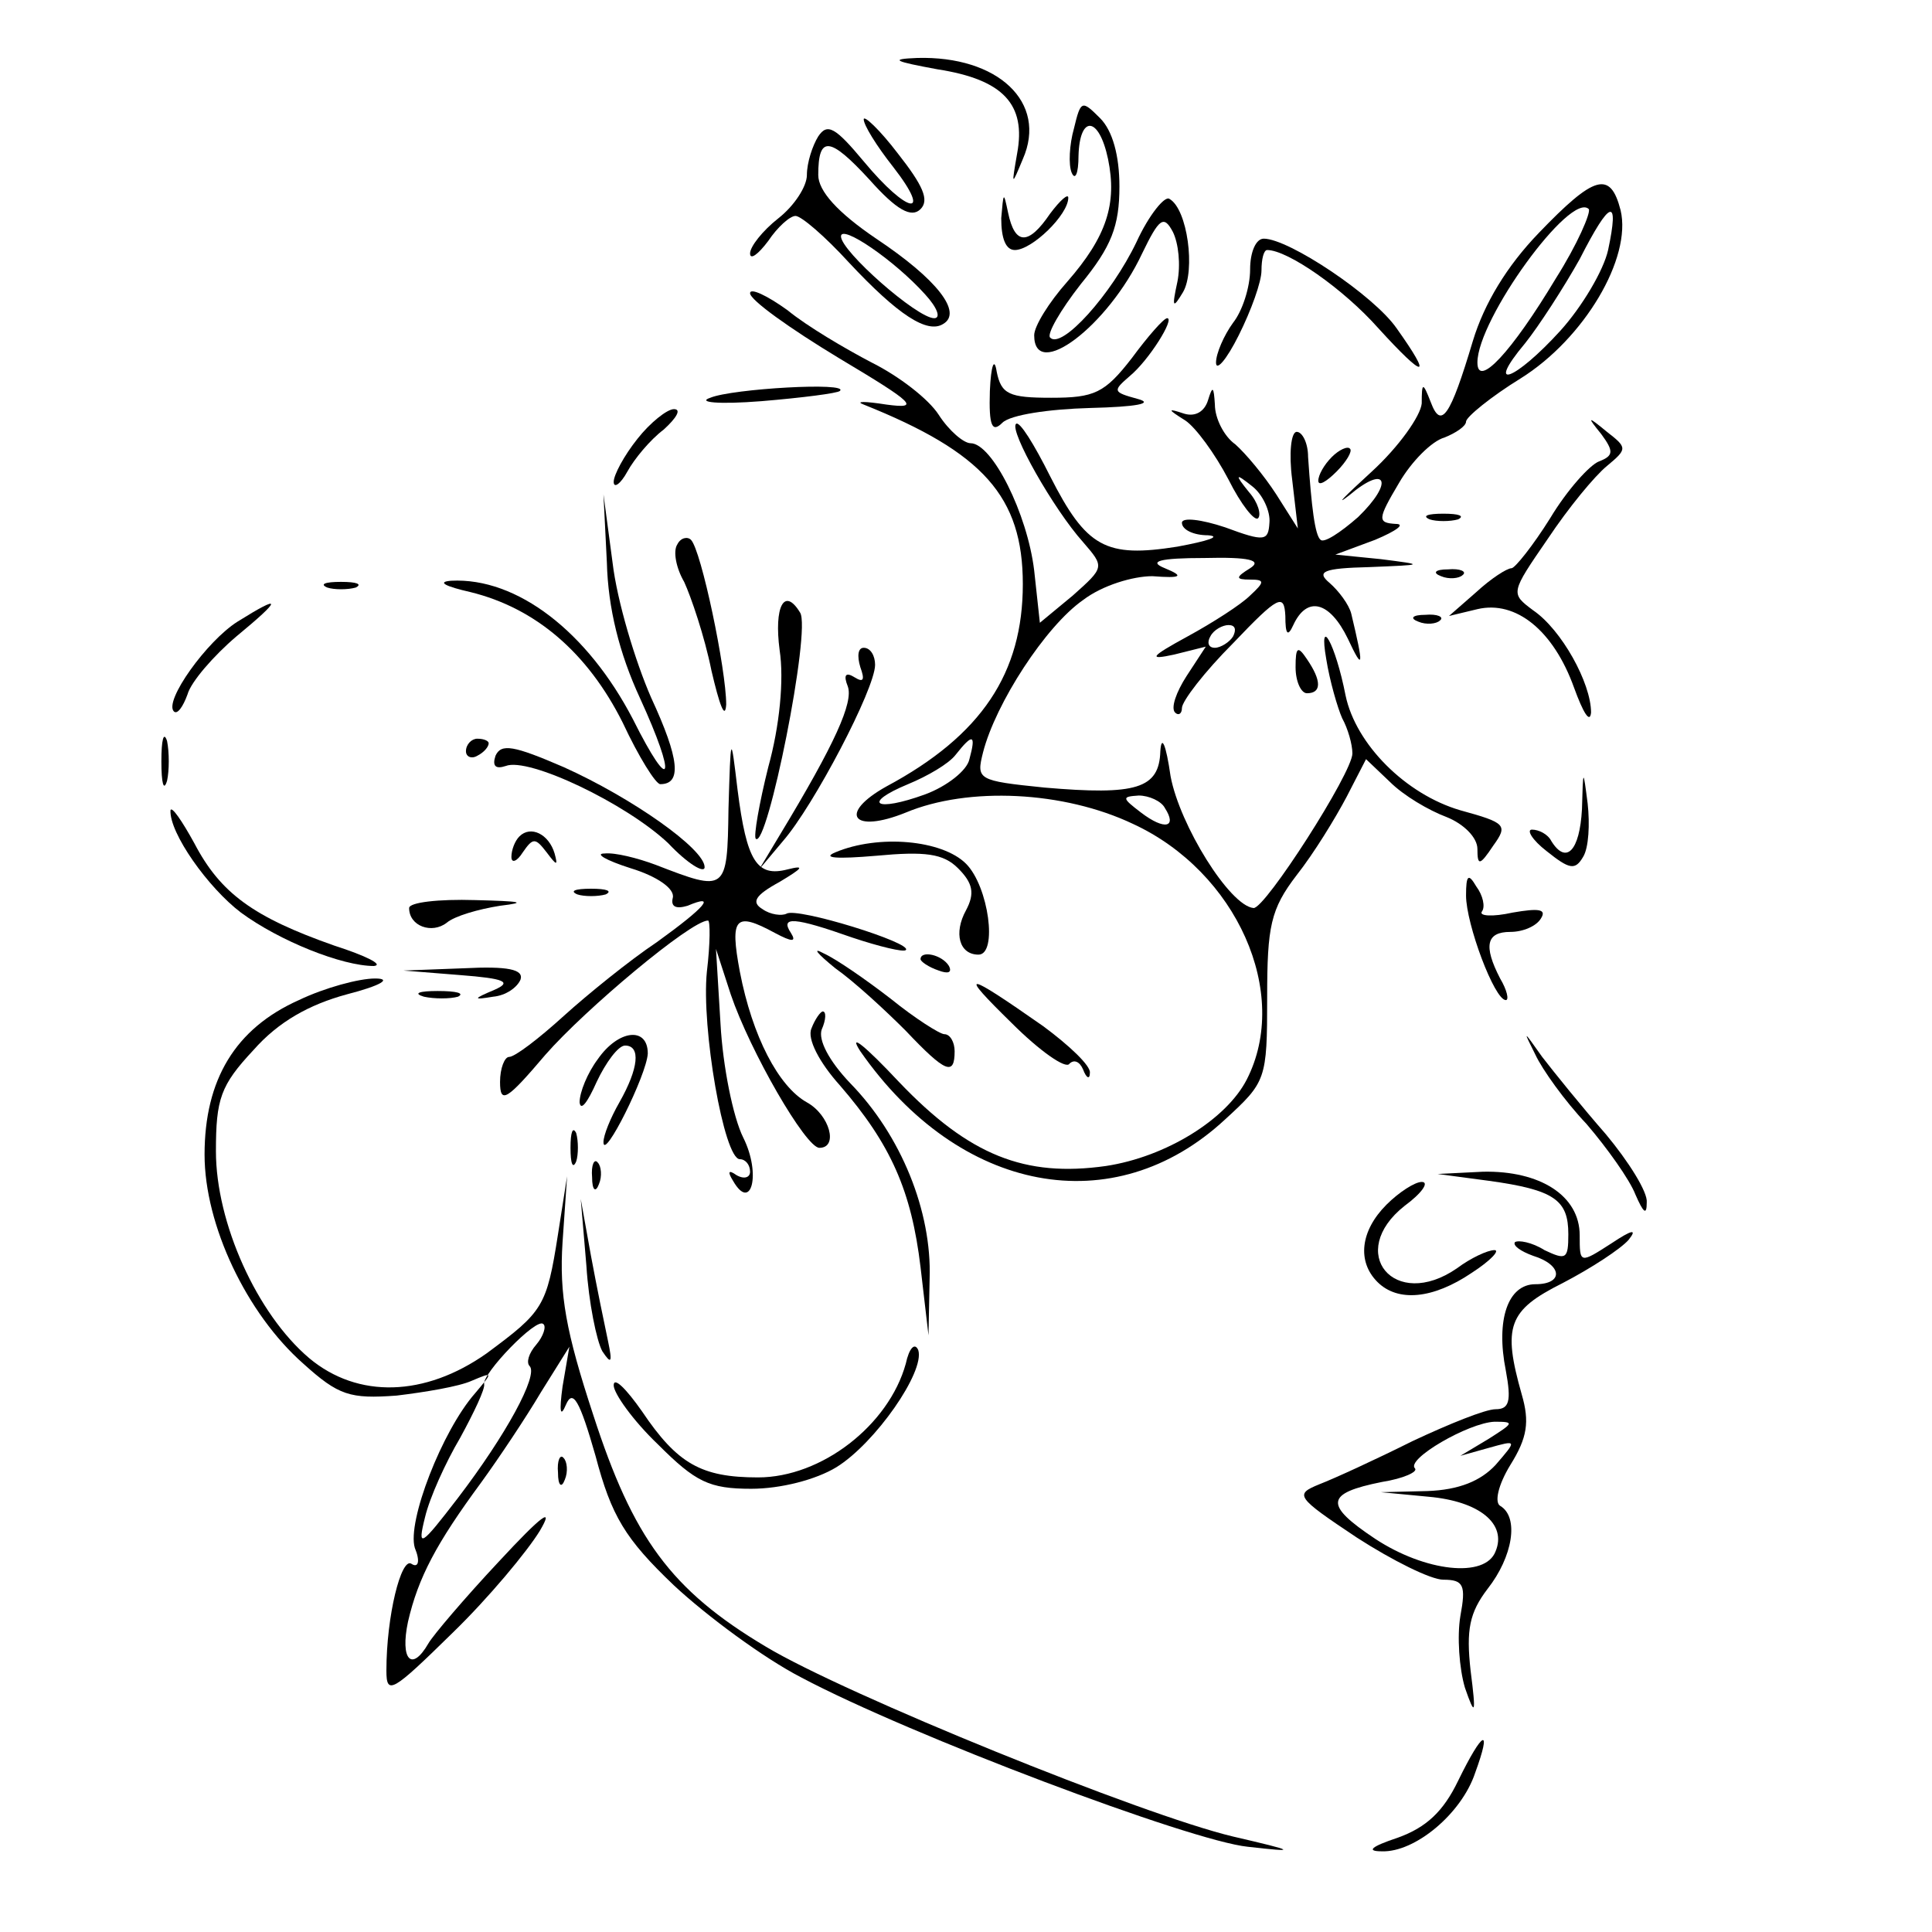 <?xml version="1.0" standalone="no"?>
<!DOCTYPE svg PUBLIC "-//W3C//DTD SVG 20010904//EN"
 "http://www.w3.org/TR/2001/REC-SVG-20010904/DTD/svg10.dtd">
<svg version="1.0" xmlns="http://www.w3.org/2000/svg"
 width="170pt" height="170pt" viewBox="0 0 170 170"
 preserveAspectRatio="xMidYMid meet">
<g transform="translate(0,170) scale(0.1,-0.1)"
fill="#000000" stroke="none">
<path d="M825 1639 c58 -9 78 -31 70 -74 -5 -29 -5 -29 5 -5 22 50 -22 91 -93
89 -25 -1 -20 -3 18 -10z"/>
<path d="M945 1587 c-4 -14 -5 -32 -2 -39 3 -7 6 -1 6 15 1 36 18 35 26 -3 8
-39 -1 -68 -36 -108 -16 -18 -29 -39 -29 -47 0 -41 65 8 95 72 15 31 19 34 27
19 5 -10 7 -29 4 -44 -5 -23 -4 -24 5 -9 11 19 4 73 -12 82 -4 3 -18 -14 -29
-38 -22 -46 -66 -95 -76 -84 -3 3 9 24 27 47 27 33 34 51 34 86 0 27 -6 49
-17 60 -16 16 -17 16 -23 -9z"/>
<path d="M760 1595 c0 -5 11 -23 26 -42 35 -45 13 -42 -26 5 -25 30 -32 34
-40 22 -5 -8 -10 -23 -10 -34 0 -10 -11 -27 -25 -38 -14 -11 -25 -25 -25 -31
0 -6 7 -1 16 11 8 12 19 22 24 22 5 0 26 -18 47 -41 43 -46 69 -63 83 -54 17
10 -5 39 -59 75 -34 23 -51 42 -51 56 0 35 10 34 45 -4 24 -27 37 -34 45 -26
8 8 2 21 -20 49 -16 21 -30 34 -30 30z m54 -154 c11 -12 14 -21 8 -21 -15 0
-82 59 -82 72 0 11 47 -21 74 -51z"/>
<path d="M1354 1495 c-28 -29 -48 -62 -58 -95 -20 -67 -28 -78 -37 -54 -7 18
-8 18 -8 -1 -1 -11 -20 -38 -44 -60 -24 -22 -33 -31 -20 -21 33 28 40 12 8
-19 -16 -14 -30 -23 -33 -20 -5 4 -8 29 -11 73 0 12 -5 22 -10 22 -5 0 -7 -19
-4 -42 l5 -43 -19 30 c-11 17 -27 36 -36 44 -10 7 -18 23 -18 35 -1 16 -2 17
-6 4 -3 -10 -11 -15 -21 -12 -15 5 -15 4 1 -6 9 -6 26 -29 38 -52 11 -22 23
-37 26 -34 3 3 0 14 -8 23 -13 16 -12 17 3 5 9 -7 16 -22 15 -32 -1 -16 -4
-17 -39 -4 -21 7 -38 9 -38 4 0 -6 10 -11 23 -11 12 -1 0 -5 -27 -10 -63 -10
-80 -1 -112 62 -14 28 -27 49 -30 46 -6 -6 33 -75 59 -104 19 -22 19 -22 -9
-47 l-29 -24 -5 46 c-6 50 -37 112 -56 112 -6 0 -19 11 -28 25 -9 14 -35 34
-59 46 -23 12 -57 32 -74 46 -18 13 -33 20 -33 15 0 -6 35 -31 78 -57 67 -40
72 -45 42 -41 -19 3 -28 3 -20 0 105 -42 140 -81 140 -158 0 -78 -36 -133
-120 -178 -43 -24 -30 -42 17 -23 55 23 139 19 200 -10 91 -42 139 -149 100
-225 -18 -35 -71 -68 -124 -76 -71 -10 -120 9 -182 74 -30 32 -45 44 -34 27
87 -125 223 -151 321 -60 36 33 37 35 37 107 0 63 3 78 26 108 15 19 34 50 44
69 l17 33 21 -20 c12 -12 34 -25 50 -31 15 -6 27 -18 27 -28 0 -15 2 -15 14 3
13 18 11 20 -29 31 -48 14 -92 58 -101 101 -9 46 -24 72 -17 32 3 -19 10 -43
14 -52 5 -9 9 -23 9 -31 0 -17 -77 -137 -87 -136 -21 2 -65 73 -73 116 -4 28
-8 37 -9 22 -1 -33 -21 -39 -102 -32 -59 6 -60 7 -54 31 11 43 55 111 88 134
17 13 44 21 61 21 26 -2 28 0 11 7 -15 6 -5 9 35 9 39 1 51 -2 40 -9 -13 -8
-13 -10 0 -10 13 0 13 -2 0 -14 -8 -8 -33 -24 -55 -36 -33 -18 -35 -21 -12
-16 l28 7 -17 -26 c-9 -14 -14 -28 -10 -32 3 -3 6 -1 6 4 0 6 20 32 45 57 40
42 45 44 46 24 0 -16 2 -19 7 -8 12 26 32 21 48 -12 14 -30 14 -24 3 22 -2 8
-11 20 -19 27 -12 10 -6 13 35 14 49 2 49 2 10 7 l-40 4 35 13 c19 8 27 14 18
14 -16 1 -16 4 3 36 11 19 29 37 40 40 10 4 19 10 19 14 0 4 22 22 48 38 56
35 98 106 88 148 -9 35 -23 31 -72 -20z m15 -40 c-39 -65 -69 -97 -69 -74 0
38 82 151 98 135 2 -3 -10 -31 -29 -61z m46 25 c-4 -18 -23 -50 -42 -71 -40
-44 -67 -54 -31 -11 12 15 34 49 48 74 27 53 35 55 25 8z m-330 -340 c-3 -5
-11 -10 -16 -10 -6 0 -7 5 -4 10 3 6 11 10 16 10 6 0 7 -4 4 -10z m-232 -108
c-2 -10 -20 -24 -39 -31 -44 -16 -56 -8 -15 9 17 7 36 18 42 26 15 19 18 18
12 -4z m172 -43 c11 -17 0 -20 -21 -4 -17 13 -17 14 -2 15 9 0 20 -5 23 -11z"/>
<path d="M881 1508 c0 -18 4 -28 12 -28 15 0 47 31 47 46 0 4 -7 -2 -16 -14
-19 -28 -31 -28 -37 1 -4 19 -4 18 -6 -5z"/>
<path d="M1100 1463 c0 -16 -7 -37 -15 -47 -8 -11 -15 -27 -15 -35 0 -8 9 2
20 24 11 22 20 47 20 57 0 10 2 18 5 18 18 0 67 -34 98 -69 41 -45 48 -45 16
0 -20 29 -95 79 -117 79 -7 0 -12 -12 -12 -27z"/>
<path d="M996 1385 c-24 -31 -33 -35 -71 -35 -37 0 -44 3 -48 23 -2 13 -5 6
-6 -17 -1 -31 2 -37 11 -28 7 7 41 12 77 13 41 1 57 4 42 8 -22 6 -22 7 -7 20
17 14 40 51 33 51 -3 0 -17 -16 -31 -35z"/>
<path d="M625 1350 c-12 -4 7 -6 45 -3 36 3 67 7 69 9 9 8 -95 2 -114 -6z"/>
<path d="M561 1314 c-12 -15 -21 -32 -21 -38 0 -6 6 -2 12 9 6 11 20 28 32 37
11 10 16 18 9 18 -6 0 -21 -12 -32 -26z"/>
<path d="M1409 1318 c11 -15 11 -19 -2 -24 -8 -3 -28 -25 -43 -50 -15 -24 -31
-44 -34 -44 -4 0 -18 -9 -31 -21 l-24 -21 25 6 c34 8 67 -19 85 -69 8 -22 14
-32 15 -22 0 26 -26 73 -51 90 -20 15 -20 15 13 63 18 27 41 55 52 64 18 15
18 16 0 30 -17 14 -18 14 -5 -2z"/>
<path d="M1172 1298 c-7 -7 -12 -16 -12 -21 0 -5 7 -1 16 8 9 9 14 18 12 20
-2 3 -10 -1 -16 -7z"/>
<path d="M534 1205 c1 -40 11 -80 29 -119 33 -72 28 -87 -6 -19 -40 77 -102
125 -160 122 -13 -1 -5 -5 17 -10 57 -14 103 -53 134 -115 14 -30 29 -54 33
-54 19 0 17 22 -8 76 -14 32 -30 85 -34 119 l-8 60 3 -60z"/>
<path d="M1258 1243 c6 -2 18 -2 25 0 6 3 1 5 -13 5 -14 0 -19 -2 -12 -5z"/>
<path d="M596 1221 c-4 -6 -1 -21 6 -33 6 -13 18 -48 24 -78 7 -30 12 -44 13
-30 0 31 -22 136 -31 145 -3 3 -9 2 -12 -4z"/>
<path d="M1268 1193 c7 -3 16 -2 19 1 4 3 -2 6 -13 5 -11 0 -14 -3 -6 -6z"/>
<path d="M288 1183 c6 -2 18 -2 25 0 6 3 1 5 -13 5 -14 0 -19 -2 -12 -5z"/>
<path d="M209 1153 c-27 -17 -65 -70 -56 -79 3 -3 8 4 12 15 3 11 23 34 43 51
40 33 41 38 1 13z"/>
<path d="M686 1128 c4 -26 0 -67 -10 -103 -8 -32 -13 -61 -11 -63 10 -10 49
184 39 199 -14 23 -23 5 -18 -33z"/>
<path d="M1248 1153 c7 -3 16 -2 19 1 4 3 -2 6 -13 5 -11 0 -14 -3 -6 -6z"/>
<path d="M757 1113 c4 -11 3 -14 -5 -9 -8 5 -10 2 -6 -8 5 -14 -11 -50 -60
-131 l-18 -30 21 25 c27 31 81 134 81 155 0 8 -4 15 -10 15 -5 0 -6 -7 -3 -17z"/>
<path d="M1140 1113 c0 -13 5 -23 10 -23 13 0 13 11 0 30 -8 12 -10 11 -10 -7z"/>
<path d="M142 1030 c0 -19 2 -27 5 -17 2 9 2 25 0 35 -3 9 -5 1 -5 -18z"/>
<path d="M410 1039 c0 -5 5 -7 10 -4 6 3 10 8 10 11 0 2 -4 4 -10 4 -5 0 -10
-5 -10 -11z"/>
<path d="M436 1035 c-3 -9 0 -12 9 -9 20 8 106 -33 143 -68 17 -18 32 -27 32
-21 0 16 -64 61 -124 88 -44 19 -55 21 -60 10z"/>
<path d="M641 988 c-1 -73 -2 -73 -64 -49 -16 6 -36 11 -45 10 -9 0 1 -6 23
-13 23 -7 39 -18 37 -26 -2 -8 3 -10 13 -7 26 11 16 -1 -27 -32 -24 -16 -61
-46 -82 -65 -22 -20 -43 -36 -48 -36 -4 0 -8 -10 -8 -22 0 -20 6 -16 40 24 35
40 128 118 143 118 2 0 2 -20 -1 -45 -5 -49 15 -165 29 -165 5 0 9 -5 9 -11 0
-5 -5 -7 -12 -3 -7 5 -8 3 -3 -5 16 -28 25 6 9 38 -9 18 -18 63 -20 100 l-4
66 13 -40 c17 -50 66 -135 78 -135 17 0 9 29 -11 40 -25 14 -48 58 -59 115 -9
48 -4 53 31 34 15 -8 19 -8 14 0 -10 15 3 14 54 -4 24 -8 45 -13 47 -11 7 6
-96 38 -105 32 -4 -2 -14 -1 -21 4 -10 6 -7 12 15 24 20 12 23 15 7 11 -27 -7
-36 7 -44 70 -6 50 -6 50 -8 -17z"/>
<path d="M1392 988 c-2 -37 -14 -49 -27 -28 -3 6 -11 10 -17 10 -5 0 0 -9 13
-19 20 -16 25 -17 32 -5 5 8 6 29 4 47 -4 31 -4 31 -5 -5z"/>
<path d="M150 987 c-1 -20 33 -68 62 -90 34 -25 89 -47 117 -47 9 1 -7 9 -35
18 -71 25 -100 46 -123 90 -11 20 -20 33 -21 29z"/>
<path d="M457 964 c-4 -4 -7 -12 -7 -18 0 -6 5 -4 10 4 9 13 11 13 21 0 9 -12
10 -12 7 -1 -5 17 -21 25 -31 15z"/>
<path d="M735 950 c-12 -5 1 -6 36 -3 43 4 59 2 72 -11 13 -13 15 -22 7 -37
-11 -20 -6 -39 11 -39 17 0 9 60 -11 80 -21 21 -77 26 -115 10z"/>
<path d="M1290 912 c0 -25 25 -92 35 -92 3 0 1 9 -5 19 -15 29 -12 41 9 41 11
0 23 5 27 12 5 8 -2 9 -25 5 -18 -4 -30 -3 -27 1 3 4 1 14 -5 22 -7 12 -9 10
-9 -8z"/>
<path d="M508 913 c6 -2 18 -2 25 0 6 3 1 5 -13 5 -14 0 -19 -2 -12 -5z"/>
<path d="M360 901 c0 -16 20 -23 33 -13 7 6 28 12 47 15 25 3 18 4 -22 5 -32
1 -58 -2 -58 -7z"/>
<path d="M735 848 c17 -12 44 -37 62 -55 35 -37 43 -40 43 -18 0 8 -4 15 -9
15 -4 0 -26 14 -47 31 -22 17 -48 35 -59 40 -11 6 -6 0 10 -13z"/>
<path d="M810 856 c0 -2 7 -7 16 -10 8 -3 12 -2 9 4 -6 10 -25 14 -25 6z"/>
<path d="M405 842 c39 -3 46 -6 30 -13 -19 -8 -19 -9 -1 -6 11 1 21 8 24 15 3
9 -11 12 -50 10 l-53 -2 50 -4z"/>
<path d="M263 820 c-56 -25 -83 -70 -83 -136 0 -62 37 -140 87 -184 31 -28 41
-31 82 -28 25 3 55 8 66 13 19 8 19 8 3 -11 -29 -33 -60 -113 -53 -136 5 -12
3 -18 -3 -14 -9 6 -22 -46 -22 -94 0 -22 5 -19 58 33 32 31 66 72 77 90 13 22
2 14 -36 -27 -30 -32 -58 -65 -62 -72 -15 -26 -25 -14 -18 19 9 39 25 69 64
122 16 22 40 58 53 80 l25 40 -6 -35 c-3 -22 -2 -28 3 -16 6 14 12 4 26 -45
14 -53 26 -73 69 -114 29 -27 79 -64 112 -81 96 -51 343 -144 393 -149 44 -5
43 -4 -13 9 -80 19 -341 125 -411 167 -84 50 -117 96 -152 204 -24 73 -30 106
-27 152 l4 58 -8 -51 c-10 -64 -13 -68 -63 -105 -54 -38 -113 -40 -156 -4 -46
39 -82 119 -82 182 0 46 4 58 33 89 22 25 49 40 82 49 31 8 40 14 25 14 -14 0
-44 -8 -67 -19z m209 -303 c-7 -8 -9 -16 -6 -19 8 -8 -21 -61 -63 -116 -33
-43 -36 -45 -29 -17 4 17 18 48 31 70 12 22 22 43 21 47 -2 9 46 59 52 53 3
-2 0 -11 -6 -18z"/>
<path d="M890 800 c25 -25 48 -41 51 -36 4 4 9 2 12 -5 3 -8 6 -9 6 -3 1 6
-18 24 -41 41 -70 49 -75 49 -28 3z"/>
<path d="M373 823 c9 -2 23 -2 30 0 6 3 -1 5 -18 5 -16 0 -22 -2 -12 -5z"/>
<path d="M714 795 c-4 -9 7 -30 25 -50 45 -52 63 -93 71 -160 l7 -60 1 50 c2
59 -25 126 -70 172 -19 20 -28 38 -25 47 4 9 4 16 1 16 -2 0 -7 -7 -10 -15z"/>
<path d="M526 768 c-9 -12 -16 -29 -16 -38 1 -8 7 0 15 18 8 17 19 32 25 32
14 0 12 -20 -5 -50 -8 -14 -14 -29 -14 -35 0 -17 38 59 39 78 0 24 -26 21 -44
-5z"/>
<path d="M1351 772 c6 -13 26 -41 45 -61 18 -21 38 -49 43 -62 7 -16 10 -19
10 -7 1 9 -16 36 -36 60 -21 24 -46 55 -56 68 -17 24 -17 24 -6 2z"/>
<path d="M502 690 c0 -14 2 -19 5 -12 2 6 2 18 0 25 -3 6 -5 1 -5 -13z"/>
<path d="M521 664 c0 -11 3 -14 6 -6 3 7 2 16 -1 19 -3 4 -6 -2 -5 -13z"/>
<path d="M1310 661 c58 -8 70 -17 70 -47 0 -22 -2 -23 -21 -14 -11 7 -23 9
-26 7 -2 -3 5 -8 16 -12 26 -8 27 -25 2 -25 -24 0 -35 -31 -26 -76 5 -27 3
-34 -9 -34 -9 0 -41 -13 -73 -28 -32 -16 -69 -33 -82 -38 -22 -9 -21 -11 33
-47 31 -20 65 -37 76 -37 18 0 20 -5 15 -32 -3 -18 -1 -46 4 -63 9 -26 10 -24
5 15 -4 36 -1 51 15 72 22 28 28 63 11 73 -5 3 -2 18 9 36 15 24 17 38 10 62
-17 60 -12 74 36 98 25 13 51 30 58 38 8 10 3 9 -15 -3 -28 -18 -28 -18 -28 7
0 35 -35 57 -85 56 l-40 -2 45 -6z m0 -227 l-25 -15 25 7 c25 7 25 7 6 -15
-13 -14 -32 -22 -60 -23 l-41 -1 42 -4 c45 -4 69 -24 59 -48 -9 -24 -62 -18
-106 11 -45 30 -44 40 6 50 19 3 32 9 29 12 -8 8 47 40 70 41 18 0 17 -1 -5
-15z"/>
<path d="M1220 640 c-23 -23 -26 -50 -8 -68 18 -18 49 -15 83 8 17 11 25 20
20 20 -6 0 -21 -7 -33 -16 -55 -38 -98 14 -46 55 15 11 22 21 15 21 -6 0 -20
-9 -31 -20z"/>
<path d="M516 586 c2 -32 9 -66 14 -75 8 -12 9 -10 5 9 -3 14 -10 48 -15 75
l-9 50 5 -59z"/>
<path d="M797 500 c-15 -54 -74 -100 -130 -100 -50 0 -71 12 -102 58 -14 20
-25 31 -25 23 0 -7 17 -31 39 -52 33 -33 45 -39 82 -39 26 0 57 8 75 19 34 21
78 84 72 103 -3 7 -8 2 -11 -12z"/>
<path d="M491 404 c0 -11 3 -14 6 -6 3 7 2 16 -1 19 -3 4 -6 -2 -5 -13z"/>
<path d="M1283 133 c-13 -27 -28 -41 -53 -50 -24 -8 -28 -12 -14 -12 29 -1 70
33 82 69 15 41 7 38 -15 -7z"/>
</g>
</svg>
